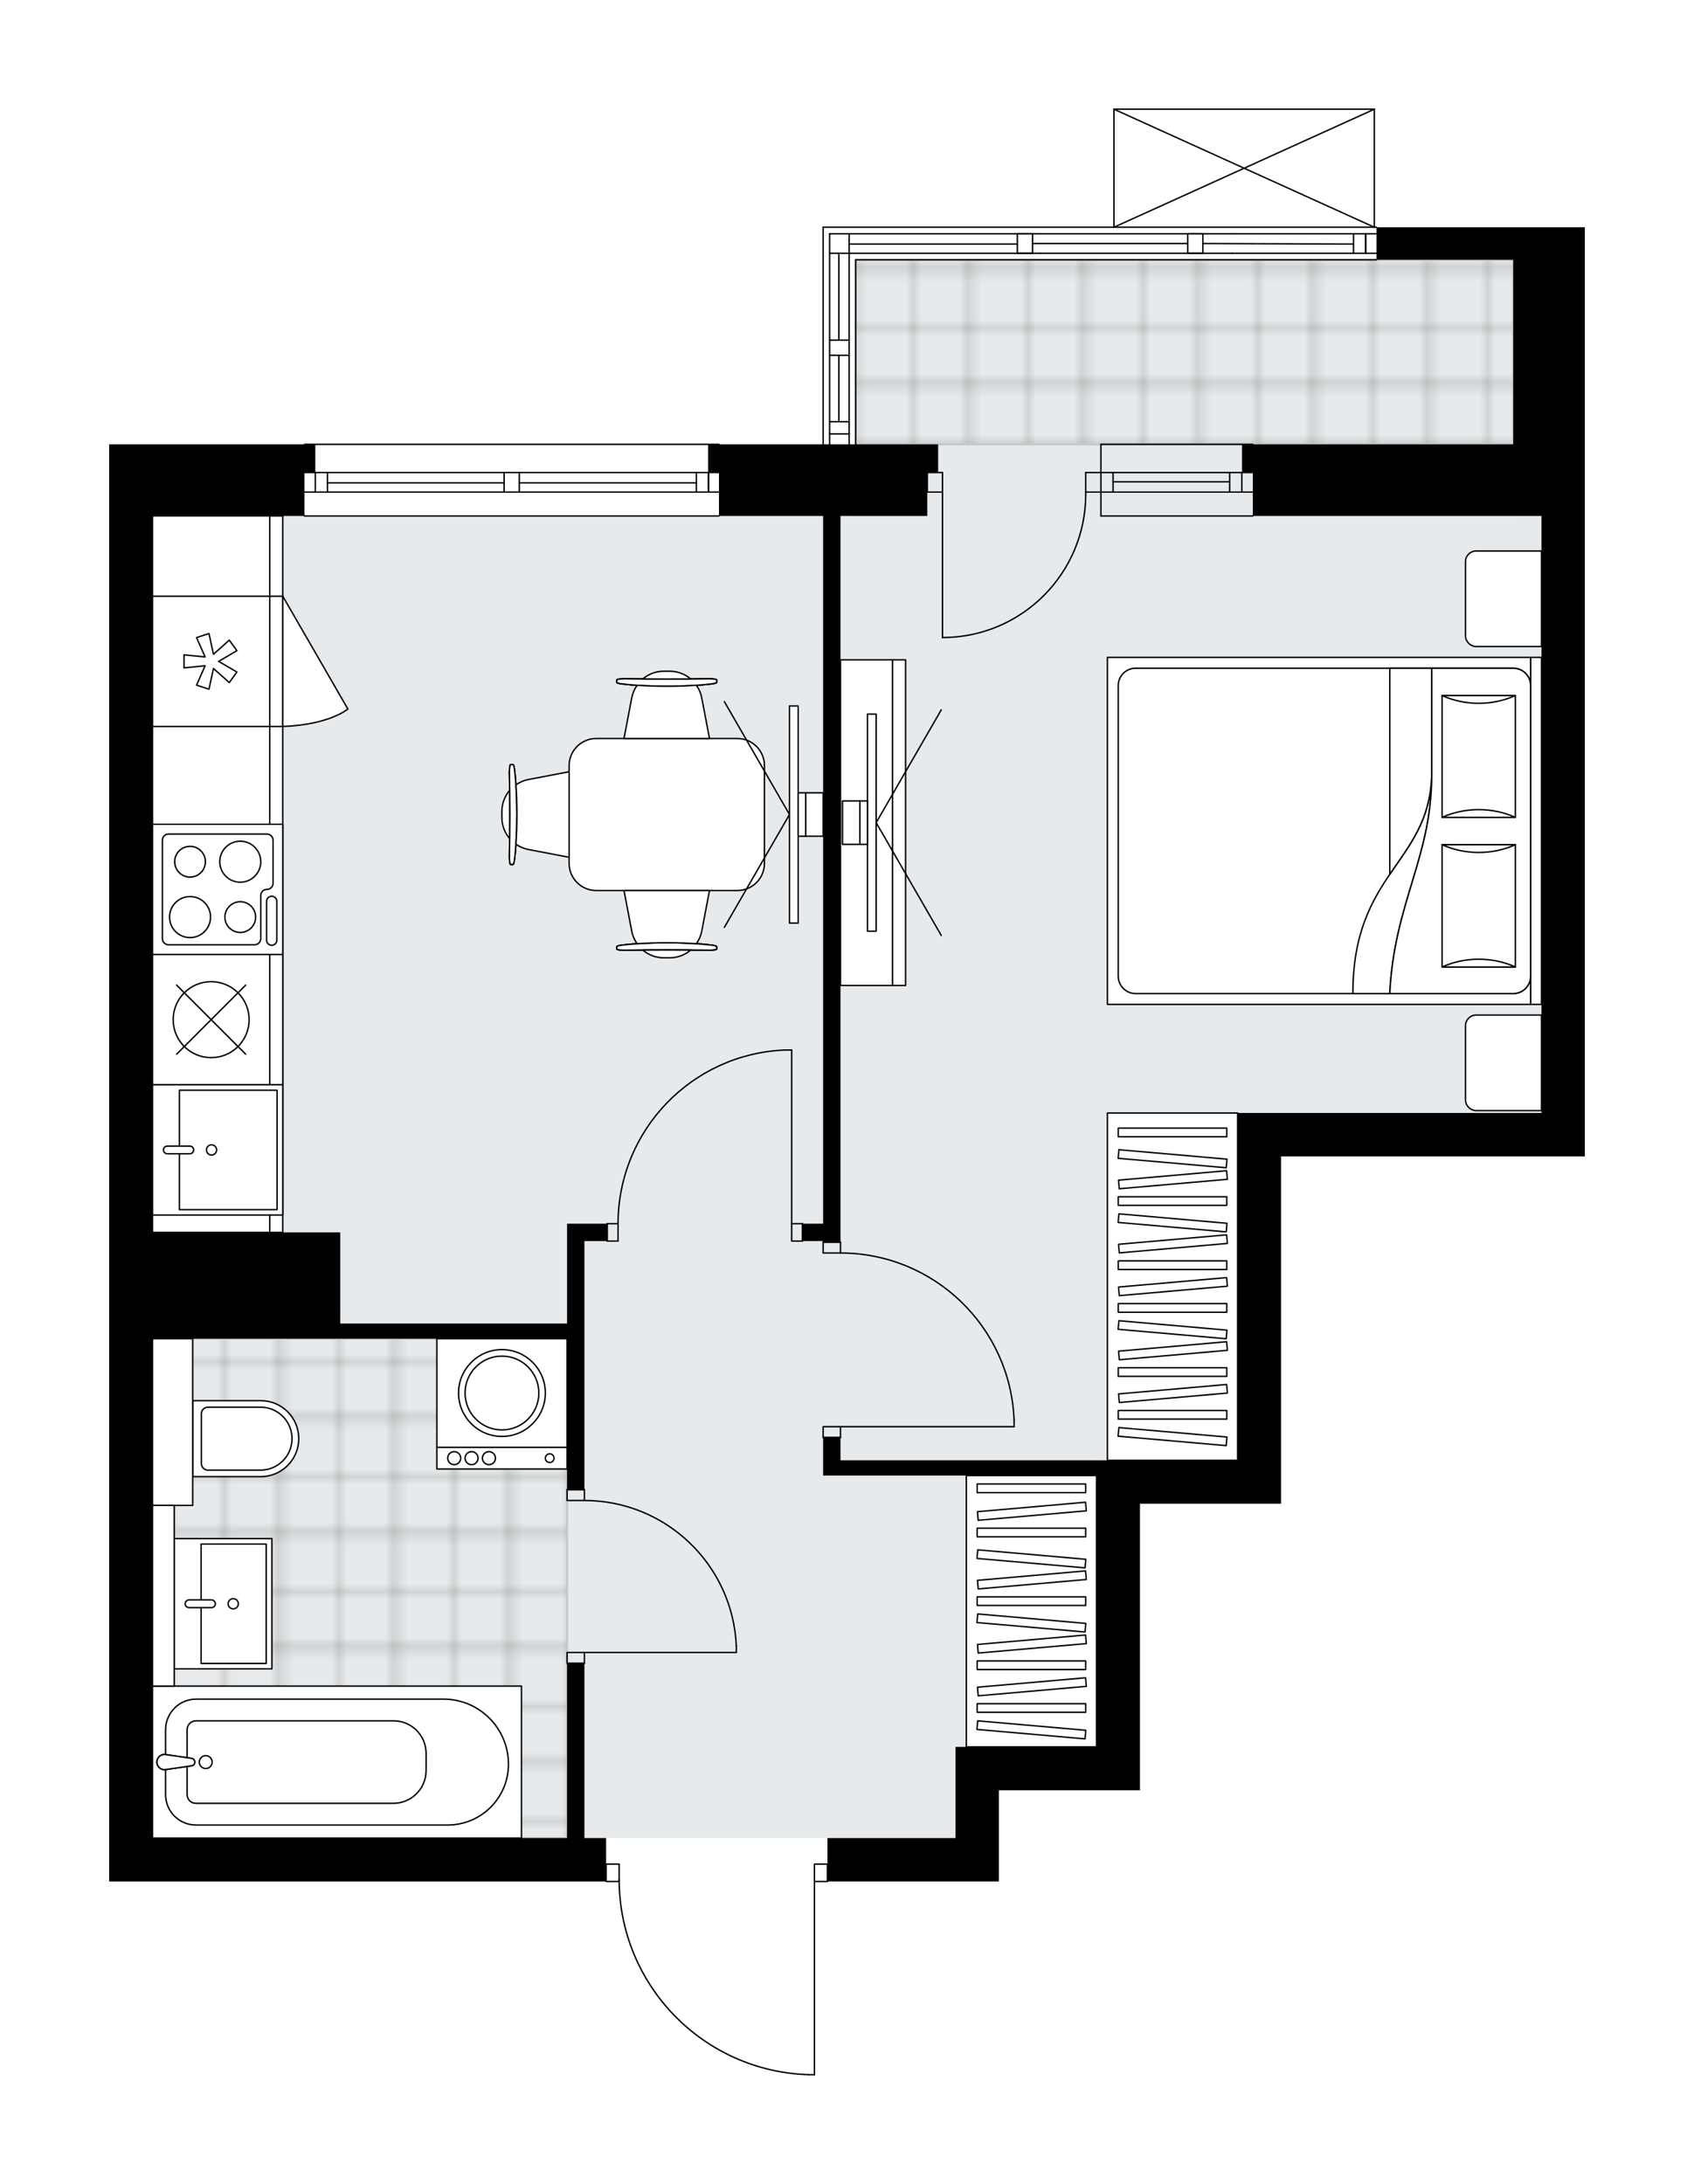 <svg xmlns="http://www.w3.org/2000/svg" xmlns:xlink="http://www.w3.org/1999/xlink" height="2000px" id="Layer_1" style="enable-background:new 0 0 1551.93 2000;" version="1.1" viewBox="0 0 1551.93 2000" width="1551.93px" x="0px" y="0px" xml:space="preserve">
<style type="text/css">
	.st0{fill:none;}
	.st1{opacity:0.25;fill:none;stroke:#13110C;stroke-width:0.4;stroke-miterlimit:10;}
	.st2{fill:#FFFFFF;}
	.st3{fill:#E7EAEC;}
	.st4{fill:url(#SVGID_1_);stroke:#C8C8C8;stroke-width:2;stroke-linecap:round;stroke-linejoin:round;stroke-miterlimit:10;}
	
		.st5{fill:url(#SVGID_00000063628041377922639220000000182095735236688296_);stroke:#C8C8C8;stroke-width:2;stroke-linecap:round;stroke-linejoin:round;stroke-miterlimit:10;}
	.st6{fill:none;stroke:#000000;stroke-width:1.3;stroke-linecap:round;stroke-linejoin:round;stroke-miterlimit:10;}
	.st7{fill:#FFFFFF;stroke:#000000;stroke-width:1.3;stroke-linecap:round;stroke-linejoin:round;stroke-miterlimit:10;}
	.st8{font-family:'Arial-BoldMT';}
	.st9{font-size:104.204px;}
	.st10{font-size:88.172px;}
	.st11{font-family:'ArialMT';}
	.st12{font-size:40px;}
</style>
<pattern height="14.57" id="New_Pattern_Swatch_2" patternUnits="userSpaceOnUse" style="overflow:visible;" viewBox="7.49 -22.06 14.57 14.57" width="14.57" x="-159.36" y="2779.7">
	<g>
		<rect class="st0" height="14.57" width="14.57" x="7.49" y="-22.06" />
		<g>
			<rect class="st1" height="7.29" width="7.29" x="14.77" y="-7.49" />
		</g>
		<g>
			<rect class="st1" height="7.29" width="7.29" x="0.2" y="-7.49" />
		</g>
		<g>
			<rect class="st1" height="7.29" width="7.29" x="22.06" y="-14.77" />
		</g>
		<g>
			<rect class="st1" height="7.29" width="7.29" x="7.49" y="-14.77" />
			<rect class="st1" height="7.29" width="7.29" x="14.77" y="-22.06" />
		</g>
		<g>
			<rect class="st1" height="7.29" width="7.29" x="0.2" y="-22.06" />
		</g>
		<g>
			<rect class="st1" height="7.29" width="7.29" x="22.06" y="-29.35" />
		</g>
		<g>
			<rect class="st1" height="7.29" width="7.29" x="7.49" y="-29.35" />
		</g>
	</g>
</pattern>
<path class="st2" d="M1386.32,208.11h65.61v25.85v39.76v198.81v546.74v39.76h-278.34v318.1h-39.76h-89.47v222.67  v39.76H915.14v43.74v39.76H758.72v0c0,0.36-0.29,0.65-0.65,0.65H746.8V1900c0,0.36-0.29,0.65-0.65,0.65h-5.21c-0.01,0-0.01,0-0.02,0  c-46.97-1.39-90.86-20.72-123.59-54.44c-32.11-33.08-50.06-76.48-50.73-122.49h-11.31c-0.36,0-0.65-0.29-0.65-0.65v0H100v-39.76  V671.35v-65.61V472.54v-39.76v-25.85h178.28l0,0c0-0.36,0.29-0.65,0.65-0.65h379.73c0.36,0,0.65,0.29,0.65,0.65l0,0h94.13l0,0  V208.11c0-0.36,0.29-0.65,0.65-0.65h265.76V100c0,0,0-0.01,0-0.01c0-0.04,0.01-0.07,0.02-0.11c0.01-0.05,0.01-0.1,0.03-0.15  c0,0,0,0,0-0.01c0.01-0.02,0.03-0.04,0.04-0.06c0.03-0.05,0.06-0.1,0.1-0.14c0.03-0.03,0.07-0.05,0.1-0.07  c0.04-0.02,0.07-0.05,0.11-0.07c0.05-0.02,0.1-0.02,0.15-0.03c0.03,0,0.06-0.02,0.09-0.02h238.56c0,0,0,0,0,0h0.02  c0.03,0,0.05,0.01,0.08,0.02c0.05,0.01,0.11,0.01,0.16,0.03c0.04,0.02,0.07,0.04,0.11,0.07c0.03,0.02,0.07,0.04,0.1,0.07  c0.04,0.04,0.07,0.09,0.1,0.14c0.01,0.02,0.03,0.04,0.04,0.06c0,0,0,0,0,0.01c0.02,0.05,0.02,0.1,0.03,0.15  c0.01,0.04,0.02,0.07,0.02,0.11c0,0,0,0.01,0,0.01v107.46h1.34c0.36,0,0.65,0.29,0.65,0.65H1386.32z" id="background" />
<g id="floor">
	<polygon class="st3" points="875.37,1683.31 875.37,1599.81 1004.6,1599.81 1004.6,1337.38 1133.83,1337.38 1133.83,1019.27    1412.17,1019.27 1412.17,472.54 1386.32,472.54 1386.32,237.94 783.92,237.94 783.92,472.54 139.76,472.54 139.76,1683.31  " />
	<pattern id="SVGID_1_" patternTransform="matrix(7.014 0 0 7.014 44511.824 57238.965)" xlink:href="#New_Pattern_Swatch_2">
	</pattern>
	<polygon class="st4" points="783.92,237.94 1386.32,237.94 1386.32,406.93 783.92,406.93  " />
	
		<pattern id="SVGID_00000000200812137393188450000011650461107177962127_" patternTransform="matrix(7.014 0 0 7.014 44511.824 57238.965)" xlink:href="#New_Pattern_Swatch_2">
	</pattern>
	
		<polygon points="   139.76,1683.31 176.54,1683.31 229.23,1683.31 519.5,1683.31 519.5,1270.73 519.5,1239.96 519.5,1226.04 206.37,1226.04    206.37,1226.04 139.76,1226.04 139.76,1378.63 159.64,1378.63 159.64,1544.14 139.76,1544.14  " style="fill:url(#SVGID_00000000200812137393188450000011650461107177962127_);stroke:#C8C8C8;stroke-width:2;stroke-linecap:round;stroke-linejoin:round;stroke-miterlimit:10;" />
	<g id="LINE_00000169521319866865004110000008162958418112523398_">
		<line class="st6" x1="658.67" x2="278.93" y1="472.54" y2="472.54" />
	</g>
	<g id="LINE_00000143598887250154786040000015575475220560257459_">
		<line class="st6" x1="278.93" x2="461.84" y1="432.77" y2="432.77" />
	</g>
	<g id="LINE_00000112625772564213839320000002473634267617897601_">
		<line class="st6" x1="475.76" x2="658.67" y1="432.77" y2="432.77" />
	</g>
	<g id="LINE_00000181772904958863450120000016137371813721583547_">
		<line class="st6" x1="649.08" x2="649.08" y1="450.67" y2="432.77" />
	</g>
	<g id="LINE_00000183947242449626884760000011865926464207469993_">
		<line class="st6" x1="288.87" x2="288.87" y1="450.67" y2="432.77" />
	</g>
	<g id="LINE_00000129190791316755792070000010589808528927769984_">
		<line class="st6" x1="278.93" x2="461.84" y1="450.67" y2="450.67" />
	</g>
	<g id="LINE_00000142895544576711990630000001195720806399446952_">
		<line class="st6" x1="475.76" x2="658.67" y1="450.67" y2="450.67" />
	</g>
	<g id="LINE_00000176036634047857447370000011878822921987534235_">
		<line class="st6" x1="475.76" x2="637.95" y1="442.22" y2="442.22" />
	</g>
	<g id="LINE_00000023275545528007921710000002909070163880019087_">
		<line class="st6" x1="300.01" x2="461.84" y1="442.22" y2="442.22" />
	</g>
	<g id="LINE_00000016062545214416132850000014630197508274665879_">
		<line class="st6" x1="300.01" x2="300.01" y1="432.77" y2="450.67" />
	</g>
	<g id="LINE_00000013158495354490284250000005260102366632398777_">
		<line class="st6" x1="649.08" x2="649.08" y1="450.67" y2="432.77" />
	</g>
	<g id="LINE_00000062152961220616459740000014144182602892788398_">
		<line class="st6" x1="637.95" x2="637.95" y1="432.77" y2="450.67" />
	</g>
	<g id="LINE_00000153686960626056024600000015888235528995064483_">
		<line class="st6" x1="461.84" x2="461.84" y1="450.67" y2="432.77" />
	</g>
	<g id="LINE_00000075160684182606832550000011450625226304487821_">
		<line class="st6" x1="461.84" x2="475.76" y1="432.77" y2="432.77" />
	</g>
	<g id="LINE_00000018198076303757515520000011553159654044272048_">
		<line class="st6" x1="475.76" x2="475.76" y1="432.77" y2="450.67" />
	</g>
	<g id="LINE_00000029032527862373831690000016823516383736668834_">
		<line class="st6" x1="475.76" x2="461.84" y1="450.67" y2="450.67" />
	</g>
	<g id="LINE_00000155862530517863197180000015723905637892054189_">
		<line class="st6" x1="278.93" x2="658.67" y1="406.93" y2="406.93" />
	</g>
	<g id="LWPOLYLINE_00000064336747097775706670000004364495224243084474_">
		<line class="st6" x1="952.91" x2="760.06" y1="231.97" y2="231.97" />
	</g>
	<g id="LWPOLYLINE_00000005244465681688566030000012108489677548352189_">
		<line class="st6" x1="952.91" x2="1128.86" y1="231.97" y2="231.97" />
	</g>
	<g id="LWPOLYLINE_00000092417713469697290010000002162011632136734859_">
		<line class="st6" x1="1128.86" x2="1261.07" y1="231.97" y2="231.97" />
	</g>
	<g id="LWPOLYLINE_00000022545717437972947370000017000478540533304450_">
		<line class="st6" x1="952.91" x2="760.06" y1="214.08" y2="214.08" />
	</g>
	<g id="LWPOLYLINE_00000051376159448882764740000000950693469927937965_">
		<line class="st6" x1="952.91" x2="1128.86" y1="214.08" y2="214.08" />
	</g>
	<g id="LWPOLYLINE_00000018204112895097820740000016212200517451381655_">
		<line class="st6" x1="1128.86" x2="1261.07" y1="214.08" y2="214.08" />
	</g>
	<g id="LINE_00000088109009338174223640000010028912984020414879_">
		<line class="st6" x1="1008.58" x2="1147.75" y1="450.67" y2="450.67" />
	</g>
	<g id="LINE_00000049214565824332520660000006602812940245464464_">
		<line class="st6" x1="1008.58" x2="1147.75" y1="432.77" y2="432.77" />
	</g>
	<g id="LINE_00000048478731510322433480000009966836731801863088_">
		<line class="st6" x1="1019.71" x2="1126.53" y1="441.23" y2="441.23" />
	</g>
	<g id="LINE_00000139997841344631901270000003067234455113695148_">
		<line class="st6" x1="1137.67" x2="1137.67" y1="450.67" y2="432.77" />
	</g>
	<g id="LINE_00000116924551942183421100000012139679438486327430_">
		<line class="st6" x1="1019.71" x2="1019.71" y1="450.67" y2="432.77" />
	</g>
	<g id="LINE_00000048493755181928292540000004783762572529172638_">
		<line class="st6" x1="1008.58" x2="1147.75" y1="472.54" y2="472.54" />
	</g>
	<g id="LINE_00000119800926446436266450000003549150652189166233_">
		<line class="st6" x1="1147.75" x2="1008.58" y1="406.93" y2="406.93" />
	</g>
	<g id="LINE_00000065773532885801539600000001469118818635959230_">
		<line class="st6" x1="1126.53" x2="1126.53" y1="450.68" y2="432.79" />
	</g>
	<g id="LINE_00000174598525496595933160000010386251264676772013_">
		<line class="st6" x1="1008.58" x2="1008.58" y1="472.54" y2="406.93" />
	</g>
	<g id="LINE_00000001662369213742065280000007967841535722407067_">
		<line class="st6" x1="1261.07" x2="783.92" y1="237.94" y2="237.94" />
	</g>
	<g id="LINE_00000133525429098065107820000003730875700300672402_">
		<line class="st6" x1="1251.13" x2="1251.13" y1="231.97" y2="214.08" />
	</g>
	<g id="LINE_00000039105577113164211160000018257905749488297398_">
		<line class="st6" x1="1102.02" x2="1240" y1="223.03" y2="223.52" />
	</g>
	<g id="LINE_00000091728834398009342850000017053451149865871795_">
		<line class="st6" x1="777.95" x2="932.04" y1="223.52" y2="223.52" />
	</g>
	<g id="LINE_00000034075719598708174260000008754622255120734617_">
		<line class="st6" x1="1251.13" x2="1251.13" y1="231.97" y2="214.08" />
	</g>
	<g id="LINE_00000119087012530089715220000012867852422823884931_">
		<line class="st6" x1="1240" x2="1240" y1="214.08" y2="231.97" />
	</g>
	<g id="LINE_00000125591188783571882710000012752558970241753999_">
		<line class="st6" x1="1088.1" x2="1088.1" y1="231.97" y2="214.08" />
	</g>
	<g id="LINE_00000033328366569288815140000001935887470089701555_">
		<line class="st6" x1="1088.1" x2="1102.02" y1="214.08" y2="214.08" />
	</g>
	<g id="LINE_00000085938618787881425380000000648577886885420189_">
		<line class="st6" x1="1102.02" x2="1102.02" y1="214.08" y2="231.97" />
	</g>
	<g id="LINE_00000101093086936066234080000000900127042070743185_">
		<line class="st6" x1="1102.02" x2="1088.1" y1="231.97" y2="231.97" />
	</g>
	<g id="LINE_00000140002142462668192960000002724311028619797127_">
		<line class="st6" x1="754.1" x2="1261.07" y1="208.11" y2="208.11" />
	</g>
	<g id="LINE_00000168799025828398865710000001228234452110328707_">
		<line class="st6" x1="932.04" x2="932.04" y1="231.97" y2="214.08" />
	</g>
	<g id="LINE_00000132787012082164806230000003376557285074459016_">
		<line class="st6" x1="932.04" x2="945.95" y1="214.08" y2="214.08" />
	</g>
	<g id="LINE_00000165226762136594447400000001544134709211740806_">
		<line class="st6" x1="945.95" x2="945.95" y1="214.08" y2="231.97" />
	</g>
	<g id="LINE_00000047760667804177359150000013525924350193869496_">
		<line class="st6" x1="945.95" x2="932.04" y1="231.97" y2="231.97" />
	</g>
	<g id="LINE_00000060750035220998655980000009114107507393681291_">
		<line class="st6" x1="945.95" x2="1088.1" y1="223.03" y2="223.03" />
	</g>
	<g id="LINE_00000057140447406791044960000000003478674110092183_">
		<line class="st6" x1="754.1" x2="754.1" y1="406.93" y2="208.11" />
	</g>
	<g id="LINE_00000178916347328150905590000002881330173777880966_">
		<line class="st6" x1="777.95" x2="777.95" y1="214.08" y2="311.5" />
	</g>
	<g id="LINE_00000075160372335552836500000005514680299514924949_">
		<line class="st6" x1="777.95" x2="777.95" y1="325.41" y2="406.93" />
	</g>
	<g id="LINE_00000003812235677568544970000003772190343486919819_">
		<line class="st6" x1="760.06" x2="777.95" y1="397.34" y2="397.34" />
	</g>
	<g id="LINE_00000119095048372328699120000008711243534633430946_">
		<line class="st6" x1="760.06" x2="760.06" y1="214.08" y2="311.5" />
	</g>
	<g id="LINE_00000097482909655802656420000002322352551642407354_">
		<line class="st6" x1="760.06" x2="760.06" y1="325.41" y2="406.93" />
	</g>
	<g id="LINE_00000079451176631072650960000015509653185013367709_">
		<line class="st6" x1="768.51" x2="768.51" y1="325.41" y2="386.21" />
	</g>
	<g id="LINE_00000043423411889482351740000017435027219089238179_">
		<line class="st6" x1="768.51" x2="768.51" y1="231.97" y2="311.5" />
	</g>
	<g id="LINE_00000068652601468303245250000015687554345182461828_">
		<line class="st6" x1="760.06" x2="777.95" y1="397.34" y2="397.34" />
	</g>
	<g id="LINE_00000158712007701021600070000000623955211443885965_">
		<line class="st6" x1="777.95" x2="760.06" y1="386.21" y2="386.21" />
	</g>
	<g id="LINE_00000057844112936178770760000000574171201514830762_">
		<line class="st6" x1="760.06" x2="777.95" y1="311.5" y2="311.5" />
	</g>
	<g id="LINE_00000041287010236246146280000000640872219395071147_">
		<line class="st6" x1="777.95" x2="777.95" y1="311.5" y2="325.41" />
	</g>
	<g id="LINE_00000013900011876824006950000009200416646061251975_">
		<line class="st6" x1="777.95" x2="760.06" y1="325.41" y2="325.41" />
	</g>
	<g id="LINE_00000085947827990044278150000015655920271573094789_">
		<line class="st6" x1="760.06" x2="760.06" y1="325.41" y2="311.5" />
	</g>
	<g id="LINE_00000130633314610409459890000016186118495329227961_">
		<line class="st6" x1="783.92" x2="783.92" y1="237.94" y2="406.93" />
	</g>
	<g id="LWPOLYLINE_00000179640985597036479830000000108461601070176694_">
		<rect class="st6" height="9.94" width="15.91" x="519.5" y="1513.33" />
	</g>
	<g id="LWPOLYLINE_00000105421499426082112300000013150230192437097643_">
		<rect class="st6" height="9.94" width="15.91" x="519.5" y="1364.22" />
	</g>
	<g id="LINE_00000036940188810095351190000016173445954255525263_">
		<line class="st6" x1="535.4" x2="519.5" y1="1523.27" y2="1523.27" />
	</g>
	<g id="LINE_00000099656146510623994380000007850661068288617361_">
		<line class="st6" x1="535.4" x2="519.5" y1="1364.22" y2="1364.22" />
	</g>
	<g id="LINE_00000135685645161110137900000003680204905641684877_">
		<line class="st6" x1="535.4" x2="674.57" y1="1513.33" y2="1513.33" />
	</g>
	<g id="ARC_00000177482820016959256580000014104648308596407963_">
		<path class="st6" d="M535.4,1374.16c74.54,0.05,135.86,58.74,139.17,133.21" />
	</g>
	<g id="LINE_00000005960096569305850290000011393640670512824966_">
		<line class="st6" x1="674.57" x2="674.57" y1="1513.33" y2="1507.36" />
	</g>
	<g id="LWPOLYLINE_00000052063459706080809830000009679299004420884144_">
		<rect class="st6" height="9.94" width="15.91" x="754.1" y="1306.56" />
	</g>
	<g id="LWPOLYLINE_00000113343251829641854750000003332173491436273561_">
		<rect class="st6" height="9.94" width="15.91" x="754.1" y="1137.57" />
	</g>
	<g id="LINE_00000074436986428415488180000009448762679454983302_">
		<line class="st6" x1="770" x2="754.1" y1="1316.5" y2="1316.5" />
	</g>
	<g id="LINE_00000008837513352709936550000005994760258211188387_">
		<line class="st6" x1="770" x2="754.1" y1="1137.57" y2="1137.57" />
	</g>
	<g id="LINE_00000176757272244270157430000005465779334498452382_">
		<line class="st6" x1="770" x2="929.05" y1="1306.56" y2="1306.56" />
	</g>
	<g id="LINE_00000016037849500452033560000010086838273749433772_">
		<line class="st6" x1="929.05" x2="929.05" y1="1300.6" y2="1306.56" />
	</g>
	<g id="ARC_00000141444879115354965790000004006516622918801832_">
		<path class="st6" d="M770,1147.51c85.52,0.04,155.74,67.63,159.05,153.09" />
	</g>
	<g id="LWPOLYLINE_00000032609804588866202960000009977652390849947570_">
		<rect class="st6" height="15.91" width="9.94" x="725.27" y="1120.67" />
	</g>
	<g id="LWPOLYLINE_00000093899771251041181530000000014270213022192295_">
		<rect class="st6" height="15.91" width="9.94" x="556.28" y="1120.67" />
	</g>
	<g id="LINE_00000026855433408393570980000014556451194261707142_">
		<line class="st6" x1="735.21" x2="735.21" y1="1120.67" y2="1136.57" />
	</g>
	<g id="LINE_00000003075773675045447990000008177186692155040391_">
		<line class="st6" x1="556.28" x2="556.28" y1="1120.67" y2="1136.57" />
	</g>
	<g id="LINE_00000020399197435544098590000007574053824009022383_">
		<line class="st6" x1="725.27" x2="725.27" y1="1120.67" y2="961.62" />
	</g>
	<g id="LINE_00000024713185639450163060000002099631802028030855_">
		<line class="st6" x1="719.3" x2="725.27" y1="961.62" y2="961.62" />
	</g>
	<g id="ARC_00000092415942158607765290000016626452221408654522_">
		<path class="st6" d="M566.22,1120.67c0.04-85.52,67.63-155.74,153.09-159.05" />
	</g>
	<g id="LWPOLYLINE_00000084503934021909842340000011736898104897130667_">
		<rect class="st6" height="15.91" width="11.93" x="555.28" y="1707.17" />
	</g>
	<g id="LWPOLYLINE_00000062890923715351145940000016292705612209350023_">
		<rect class="st6" height="15.91" width="11.93" x="746.14" y="1707.17" />
	</g>
	<g id="LWPOLYLINE_00000146457062731207079440000014315647818073965444_">
		<path class="st6" d="M740.93,1900c-96.76-2.86-173.72-82.13-173.72-178.93" />
	</g>
	<g id="LINE_00000127025632994190237380000012385386029665481384_">
		<line class="st6" x1="746.14" x2="746.14" y1="1721.07" y2="1900" />
	</g>
	<g id="LINE_00000176034964338885568090000001906406023379077006_">
		<line class="st6" x1="746.14" x2="740.93" y1="1900" y2="1900" />
	</g>
	<g id="ARC_00000031189158011010665520000013695394542238491813_">
		<path class="st6" d="M994.66,450.67c0.01,0.65,0.01,1.3,0.01,1.95c0.01,72.48-58.75,131.25-131.23,131.25" />
	</g>
	<g id="LINE_00000032647284763206253210000017413217581470790328_">
		<line class="st6" x1="863.44" x2="863.44" y1="450.67" y2="583.87" />
	</g>
	<g id="LINE_00000090974014769229332240000009323244742446323082_">
		<line class="st6" x1="1008.58" x2="994.66" y1="450.67" y2="450.67" />
	</g>
	<g id="LINE_00000100381431349179766590000000956062821904579968_">
		<line class="st6" x1="994.66" x2="994.66" y1="450.67" y2="432.77" />
	</g>
	<g id="LINE_00000032642354312506295450000006451448582522217617_">
		<line class="st6" x1="994.66" x2="1008.58" y1="432.77" y2="432.77" />
	</g>
	<g id="LINE_00000158016855625521295090000000518586422030997948_">
		<line class="st6" x1="849.53" x2="863.44" y1="432.77" y2="432.77" />
	</g>
	<g id="LINE_00000163065772680433675230000006380527786013333935_">
		<line class="st6" x1="863.44" x2="863.44" y1="432.77" y2="450.67" />
	</g>
	<g id="LINE_00000124119578490177533790000017913196359440073661_">
		<line class="st6" x1="863.44" x2="849.53" y1="450.67" y2="450.67" />
	</g>
	<g id="LINE_00000176723131997076611310000014457409279006925750_">
		<line class="st6" x1="849.53" x2="849.53" y1="432.77" y2="450.67" />
	</g>
	<g id="LINE_00000019670967031102180020000012310264880585190799_">
		<line class="st6" x1="1020.51" x2="1259.08" y1="100" y2="100" />
	</g>
	<g id="LINE_00000085946410911421788460000007278517752215479430_">
		<line class="st6" x1="1259.08" x2="1259.08" y1="100" y2="208.11" />
	</g>
	<g id="LINE_00000109018215146396835500000011491274021946292902_">
		<line class="st6" x1="1020.51" x2="1020.51" y1="208.11" y2="100" />
	</g>
	<g id="LWPOLYLINE_00000152956102980639083060000010508894285994335907_">
		<line class="st6" x1="1259.08" x2="1020.51" y1="208.11" y2="100" />
	</g>
	<g id="LWPOLYLINE_00000085234069632107964420000002876708525157227938_">
		<line class="st6" x1="1020.51" x2="1259.08" y1="208.11" y2="100" />
	</g>
	<polygon points="735.21,1120.67 735.21,1136.57 754.1,1136.57 754.1,1137.57 770,1137.57 770,472.54 849.53,472.54 849.53,432.77    859.47,432.77 859.47,406.93 648.73,406.93 648.73,432.77 658.67,432.77 658.67,472.54 754.1,472.54 754.1,1120.67  " />
	<polygon points="519.5,1120.67 519.5,1212.12 311.74,1212.12 311.74,1128.62 139.76,1128.62 139.76,671.35 139.76,605.74    139.76,472.54 278.93,472.54 278.93,432.77 288.87,432.77 288.87,406.93 100,406.93 100,432.77 100,472.54 100,605.74 100,671.35    100,1683.31 100,1723.07 555.28,1723.07 555.28,1683.31 535.4,1683.31 535.4,1523.27 519.5,1523.27 519.5,1683.31 139.76,1683.31    139.76,1226.04 311.74,1226.04 519.5,1226.04 519.5,1364.22 535.4,1364.22 535.4,1136.57 556.28,1136.57 556.28,1120.67    535.4,1120.67  " />
	<polygon points="1386.32,208.11 1261.07,208.11 1261.07,237.94 1386.32,237.94 1386.32,273.72 1386.32,406.93 1147.75,406.93    1137.81,406.93 1137.81,432.77 1147.75,432.77 1147.75,472.54 1386.32,472.54 1412.17,472.54 1412.17,1019.27 1173.59,1019.27    1133.83,1019.27 1133.83,1337.38 1044.36,1337.38 1010,1337.38 1004.6,1337.38 770,1337.38 770,1316.5 754.1,1316.5 754.1,1337.38    754.1,1351.29 1004.59,1351.29 1004.6,1351.25 1004.6,1599.81 915.14,1599.81 875.37,1599.81 875.37,1683.31 758.07,1683.31    758.07,1723.07 915.14,1723.07 915.14,1683.31 915.14,1639.57 1044.36,1639.57 1044.36,1599.81 1044.36,1377.14 1133.83,1377.14    1173.59,1377.14 1173.59,1059.04 1451.93,1059.04 1451.93,1019.27 1451.93,472.54 1451.93,273.72 1451.93,233.96 1451.93,208.11     " />
</g>
<g id="mebel">
	<g>
		<path class="st7" d="M1342.59,514.36v67.78c0,5.49,4.45,9.94,9.94,9.94h59.64V504.6h-59.83    C1346.95,504.6,1342.59,508.97,1342.59,514.36z" />
		<path class="st7" d="M1342.59,939.37v67.78c0,5.49,4.45,9.94,9.94,9.94h59.64v-87.48h-59.83    C1346.95,929.61,1342.59,933.98,1342.59,939.37z" />
		<g>
			
				<rect class="st7" height="9.94" transform="matrix(-1.836970e-16 1 -1 -1.836970e-16 2168.137 -646.263)" width="317.83" x="1248.28" y="755.97" />
			
				<rect class="st7" height="387.69" transform="matrix(-1.836970e-16 1 -1 -1.836970e-16 1969.323 -447.45)" width="317.83" x="1049.47" y="567.09" />
			<path class="st7" d="M1402.23,627.87v266.14c0,8.78-7.12,15.91-15.91,15.91h-345.94c-8.78,0-15.91-7.12-15.91-15.91V627.87     c0-8.78,7.12-15.91,15.91-15.91h345.94C1395.11,611.96,1402.23,619.08,1402.23,627.87z" />
			<path class="st7" d="M1273.24,909.91c4.07-83.13,38.33-124.33,38.35-199.18c-2.71,80.09-72.3,88.64-72.16,199.18L1273.24,909.91z     " />
			<g>
				<path class="st7" d="M1273.24,909.91c4.07-83.13,38.33-124.33,38.35-199.18l0-98.77h74.73c8.78,0,15.91,7.12,15.91,15.91v266.14      c0,8.78-7.12,15.91-15.91,15.91L1273.24,909.91L1273.24,909.91z" />
			</g>
			
				<rect class="st7" height="67.13" transform="matrix(-1.836970e-16 1 -1 -1.836970e-16 2047.494 -661.934)" width="111.53" x="1298.95" y="659.21" />
			<path class="st7" d="M1321.15,748.55c21.09-9.45,46.05-9.45,67.13,0H1321.15z" />
			<path class="st7" d="M1388.28,637.01c-21.09,9.45-46.05,9.45-67.13,0L1388.28,637.01z" />
			
				<rect class="st7" height="67.13" transform="matrix(-1.836970e-16 1 -1 -1.836970e-16 2184.294 -525.135)" width="111.96" x="1298.73" y="796.01" />
			<path class="st7" d="M1321.15,885.56c21.09-9.48,46.05-9.48,67.13,0H1321.15z" />
			<path class="st7" d="M1388.28,773.6c-21.09,9.48-46.05,9.48-67.13,0H1388.28z" />
			<g>
				<path class="st7" d="M1311.59,710.73v-98.77h-38.35v188.73C1291.34,773.95,1310.21,751.69,1311.59,710.73z" />
			</g>
		</g>
	</g>
	<g>
		
			<rect class="st7" height="248.52" transform="matrix(-1 -1.436883e-10 1.436883e-10 -1 1889.883 2951.1)" width="119.29" x="885.3" y="1351.29" />
		<g>
			
				<rect class="st7" height="7.9" transform="matrix(-1 -1.353994e-10 1.353994e-10 -1 1889.883 3128.388)" width="99.41" x="895.24" y="1560.24" />
			
				<rect class="st7" height="7.9" transform="matrix(-1 -1.341004e-10 1.341004e-10 -1 1889.883 3050.1)" width="99.41" x="895.24" y="1521.1" />
			
				<rect class="st7" height="7.9" transform="matrix(-1 -1.345942e-10 1.345942e-10 -1 1889.883 2932.669)" width="99.41" x="895.24" y="1462.38" />
			
				<rect class="st7" height="7.9" transform="matrix(-0.996 -0.087 0.087 -0.996 1748.253 3243.862)" width="99.41" x="895.24" y="1579.82" />
			
				<rect class="st7" height="7.9" transform="matrix(-0.996 -0.087 0.087 -0.996 1756.783 3048.515)" width="99.41" x="895.24" y="1481.96" />
			
				<rect class="st7" height="7.9" transform="matrix(-0.996 0.087 -0.087 -0.996 2020.91 3001.009)" width="99.41" x="895.24" y="1540.67" />
			
				<rect class="st7" height="7.9" transform="matrix(-0.996 0.087 -0.087 -0.996 2017.499 2922.871)" width="99.41" x="895.24" y="1501.53" />
			
				<rect class="st7" height="7.9" transform="matrix(-0.996 -0.087 0.087 -0.996 1761.9 2931.308)" width="99.41" x="895.24" y="1423.24" />
			
				<rect class="st7" height="7.9" transform="matrix(-0.996 0.087 -0.087 -0.996 2012.381 2805.663)" width="99.41" x="895.24" y="1442.81" />
			
				<rect class="st7" height="7.9" transform="matrix(-1 -1.345942e-10 1.345942e-10 -1 1889.883 2806.958)" width="99.41" x="895.24" y="1399.53" />
			
				<rect class="st7" height="7.9" transform="matrix(-1 -1.345942e-10 1.345942e-10 -1 1889.883 2726.034)" width="99.41" x="895.24" y="1359.07" />
			
				<rect class="st7" height="7.9" transform="matrix(-0.996 0.087 -0.087 -0.996 2006.903 2680.191)" width="99.41" x="895.24" y="1379.96" />
		</g>
	</g>
	<g>
		
			<rect class="st7" height="318.1" transform="matrix(-1 -1.440240e-10 1.440240e-10 -1 2148.374 2356.647)" width="119.29" x="1014.54" y="1019.27" />
		<g>
			
				<rect class="st7" height="7.9" transform="matrix(-1 -1.345942e-10 1.345942e-10 -1 2148.374 2591.332)" width="99.41" x="1024.48" y="1291.72" />
			
				<rect class="st7" height="7.9" transform="matrix(-1 -1.349055e-10 1.349055e-10 -1 2148.374 2513.045)" width="99.41" x="1024.48" y="1252.57" />
			
				<rect class="st7" height="7.9" transform="matrix(-1 -1.355091e-10 1.355091e-10 -1 2148.374 2395.613)" width="99.41" x="1024.48" y="1193.86" />
			
				<rect class="st7" height="7.9" transform="matrix(-1 -1.342923e-10 1.342923e-10 -1 2148.374 2317.326)" width="99.41" x="1024.48" y="1154.71" />
			
				<rect class="st7" height="7.9" transform="matrix(-1 -1.345942e-10 1.345942e-10 -1 2148.374 2199.894)" width="99.41" x="1024.48" y="1096" />
			
				<rect class="st7" height="7.9" transform="matrix(-0.996 -0.087 0.087 -0.996 2029.656 2719.093)" width="99.41" x="1024.48" y="1311.29" />
			
				<rect class="st7" height="7.9" transform="matrix(-0.996 -0.087 0.087 -0.996 2038.185 2523.746)" width="99.41" x="1024.48" y="1213.43" />
			
				<rect class="st7" height="7.9" transform="matrix(-0.996 -0.087 0.087 -0.996 2046.714 2328.4)" width="99.41" x="1024.48" y="1115.57" />
			
				<rect class="st7" height="7.9" transform="matrix(-0.996 0.087 -0.087 -0.996 2255.505 2453.711)" width="99.41" x="1024.48" y="1272.14" />
			
				<rect class="st7" height="7.9" transform="matrix(-0.996 0.087 -0.087 -0.996 2252.094 2375.572)" width="99.41" x="1024.48" y="1233" />
			
				<rect class="st7" height="7.9" transform="matrix(-0.996 0.087 -0.087 -0.996 2246.977 2258.365)" width="99.41" x="1024.48" y="1174.28" />
			
				<rect class="st7" height="7.9" transform="matrix(-0.996 0.087 -0.087 -0.996 2243.565 2180.226)" width="99.41" x="1024.48" y="1135.14" />
			
				<rect class="st7" height="7.9" transform="matrix(-0.996 -0.087 0.087 -0.996 2051.831 2211.192)" width="99.41" x="1024.48" y="1056.85" />
			
				<rect class="st7" height="7.9" transform="matrix(-0.996 0.087 -0.087 -0.996 2238.448 2063.018)" width="99.41" x="1024.48" y="1076.43" />
			
				<rect class="st7" height="7.9" transform="matrix(-1 -1.350059e-10 1.350059e-10 -1 2148.374 2074.184)" width="99.41" x="1024.48" y="1033.14" />
		</g>
	</g>
	<g>
		
			<rect class="st7" height="107.36" transform="matrix(8.143992e-12 -1 1 8.143992e-12 -607.136 994.012)" width="656.1" x="-134.61" y="746.89" />
		
			<rect class="st7" height="11.93" transform="matrix(8.143992e-12 -1 1 8.143992e-12 -547.492 1053.656)" width="656.1" x="-74.97" y="794.61" />
	</g>
	<g>
		<path class="st7" d="M675.47,815.55H546.24c-13.73,0-24.85-11.13-24.85-24.85v-89.52c0-13.73,11.13-24.85,24.85-24.85h129.23    c13.73,0,24.85,11.13,24.85,24.85v89.52C700.32,804.42,689.19,815.55,675.47,815.55z" />
		<g>
			<g id="LINE_00000173153072313085945310000016880782365157767305_">
				<path class="st7" d="M652.16,626.25c-24.06,3.02-58.61,3.02-82.67,0c-2.78-0.35-4.39-0.87-4.39-1.42v-0.14v-1.96      c0-0.59,3.12-1.07,6.96-1.07c25.78,0.41,51.76,0.41,77.54,0c3.84,0,6.96,0.48,6.96,1.07v1.96v0.14      C656.55,625.38,654.94,625.9,652.16,626.25z" />
			</g>
			<g id="LINE_00000005981219934229217390000014884418293496998547_">
				<path class="st7" d="M652.16,626.25c-24.06,3.02-58.61,3.02-82.67,0c-2.78-0.35-4.39-0.87-4.39-1.42v-0.14v-1.96      c0-0.59,3.12-1.07,6.96-1.07c25.78,0.41,51.76,0.41,77.54,0c3.84,0,6.96,0.48,6.96,1.07v1.96v0.14      C656.55,625.38,654.94,625.9,652.16,626.25z" />
			</g>
			<g id="LINE_00000037670443592276925280000002456645726710919061_">
				<path class="st7" d="M652.16,626.25c-24.06,3.02-58.61,3.02-82.67,0c-2.78-0.35-4.39-0.87-4.39-1.42v-0.14v-1.96      c0-0.59,3.12-1.07,6.96-1.07c25.78,0.41,51.76,0.41,77.54,0c3.84,0,6.96,0.48,6.96,1.07v1.96v0.14      C656.55,625.38,654.94,625.9,652.16,626.25z" />
			</g>
			<path class="st7" d="M632.8,621.78c-5.23-4.42-11.96-7.06-19.23-7.06h-5.48c-7.27,0-14,2.64-19.23,7.06     C603.5,621.91,618.15,621.91,632.8,621.78z" />
			<path class="st7" d="M649.99,676.32l-7.13-37.37c-0.81-4.22-2.56-8.03-4.9-11.38c-17.25,1.22-37.02,1.22-54.27,0     c-2.34,3.35-4.09,7.16-4.9,11.38l-7.13,37.37H649.99z" />
		</g>
		<g>
			<g id="LINE_00000173135467324419653910000018317043907766219145_">
				<path class="st7" d="M471.31,704.6c3.02,24.06,3.02,58.61,0,82.67c-0.35,2.78-0.87,4.39-1.42,4.39h-0.14h-1.96      c-0.59,0-1.07-3.12-1.07-6.96c0.41-25.78,0.41-51.76,0-77.54c0-3.84,0.48-6.96,1.07-6.96h1.96h0.14      C470.44,700.21,470.96,701.82,471.31,704.6z" />
			</g>
			<g id="LINE_00000040573867779180148480000000503442962911779518_">
				<path class="st7" d="M471.31,704.6c3.02,24.06,3.02,58.61,0,82.67c-0.35,2.78-0.87,4.39-1.42,4.39h-0.14h-1.96      c-0.59,0-1.07-3.12-1.07-6.96c0.41-25.78,0.41-51.76,0-77.54c0-3.84,0.48-6.96,1.07-6.96h1.96h0.14      C470.44,700.21,470.96,701.82,471.31,704.6z" />
			</g>
			<g id="LINE_00000093161476116930289730000011530648200469367942_">
				<path class="st7" d="M471.31,704.6c3.02,24.06,3.02,58.61,0,82.67c-0.35,2.78-0.87,4.39-1.42,4.39h-0.14h-1.96      c-0.59,0-1.07-3.12-1.07-6.96c0.41-25.78,0.41-51.76,0-77.54c0-3.84,0.48-6.96,1.07-6.96h1.96h0.14      C470.44,700.21,470.96,701.82,471.31,704.6z" />
			</g>
			<path class="st7" d="M466.84,723.96c-4.42,5.23-7.06,11.96-7.06,19.23v5.48c0,7.27,2.64,14,7.06,19.23     C466.98,753.26,466.98,738.61,466.84,723.96z" />
			<path class="st7" d="M521.39,706.77l-37.37,7.13c-4.22,0.81-8.03,2.56-11.38,4.9c1.22,17.25,1.22,37.02,0,54.27     c3.35,2.34,7.16,4.09,11.38,4.9l37.37,7.13V706.77z" />
		</g>
		<g>
			<g id="LINE_00000078754748976479374330000018074483491999601053_">
				<path class="st7" d="M569.49,865.62c24.06-3.02,58.61-3.02,82.67,0c2.78,0.35,4.39,0.87,4.39,1.42v0.14v1.96      c0,0.59-3.12,1.07-6.96,1.07c-25.78-0.41-51.76-0.41-77.54,0c-3.84,0-6.96-0.48-6.96-1.07v-1.96v-0.14      C565.1,866.5,566.71,865.97,569.49,865.62z" />
			</g>
			<g id="LINE_00000046337432754116775340000005979203490697415837_">
				<path class="st7" d="M569.49,865.62c24.06-3.02,58.61-3.02,82.67,0c2.78,0.35,4.39,0.87,4.39,1.42v0.14v1.96      c0,0.59-3.12,1.07-6.96,1.07c-25.78-0.41-51.76-0.41-77.54,0c-3.84,0-6.96-0.48-6.96-1.07v-1.96v-0.14      C565.1,866.5,566.71,865.97,569.49,865.62z" />
			</g>
			<g id="LINE_00000060000222189982521130000012955146457548783544_">
				<path class="st7" d="M569.49,865.62c24.06-3.02,58.61-3.02,82.67,0c2.78,0.35,4.39,0.87,4.39,1.42v0.14v1.96      c0,0.59-3.12,1.07-6.96,1.07c-25.78-0.41-51.76-0.41-77.54,0c-3.84,0-6.96-0.48-6.96-1.07v-1.96v-0.14      C565.1,866.5,566.71,865.97,569.49,865.62z" />
			</g>
			<path class="st7" d="M588.85,870.09c5.23,4.42,11.96,7.06,19.23,7.06h5.48c7.27,0,14-2.64,19.23-7.06     C618.15,869.96,603.5,869.96,588.85,870.09z" />
			<path class="st7" d="M571.66,815.55l7.13,37.37c0.81,4.22,2.56,8.03,4.9,11.38c17.25-1.22,37.02-1.22,54.27,0     c2.34-3.35,4.09-7.16,4.9-11.38l7.13-37.37H571.66z" />
		</g>
	</g>
	<g>
		<g>
			
				<rect class="st7" height="47.72" transform="matrix(-5.668906e-11 1 -1 -5.668906e-11 1547.251 -40.469)" width="298.22" x="644.75" y="729.53" />
			
				<rect class="st7" height="11.93" transform="matrix(-5.480435e-11 1 -1 -5.480435e-11 1577.073 -70.291)" width="298.22" x="674.57" y="747.43" />
		</g>
		<g>
			<g>
				<g id="LINE_00000021805736322492088100000000339996931102684598_">
					<line class="st7" x1="802.68" x2="862.32" y1="753.39" y2="650.08" />
				</g>
				<g id="LINE_00000036951647271922319740000002119902261700468642_">
					<line class="st7" x1="802.68" x2="862.32" y1="753.39" y2="856.7" />
				</g>
			</g>
			
				<rect class="st7" height="198.81" transform="matrix(-1 -1.224647e-16 1.224647e-16 -1 1597.398 1506.783)" width="7.95" x="794.72" y="653.98" />
			<rect class="st7" height="39.76" width="6.96" x="787.76" y="733.51" />
			
				<rect class="st7" height="39.76" transform="matrix(-1 -1.224647e-16 1.224647e-16 -1 1559.624 1506.783)" width="15.91" x="771.86" y="733.51" />
		</g>
	</g>
	<g>
		<g>
			<g id="LINE_00000070119918215107611570000007975049357461320348_">
				<line class="st7" x1="723.28" x2="663.64" y1="745.94" y2="849.24" />
			</g>
			<g id="LINE_00000008865945163234404490000012673376265013254041_">
				<line class="st7" x1="723.28" x2="663.64" y1="745.94" y2="642.63" />
			</g>
		</g>
		<rect class="st7" height="198.81" width="7.95" x="723.28" y="646.53" />
		
			<rect class="st7" height="39.76" transform="matrix(-1 -1.224647e-16 1.224647e-16 -1 1469.425 1491.871)" width="6.96" x="731.23" y="726.05" />
		<rect class="st7" height="39.76" width="15.91" x="738.19" y="726.05" />
	</g>
	<g>
		<rect class="st7" height="19.88" width="119.29" x="400.21" y="1325.45" />
		<rect class="st7" height="99.41" width="119.29" x="400.21" y="1226.04" />
		<g id="CIRCLE_00000129194640984520824410000003546772920121287096_">
			<circle class="st7" cx="459.85" cy="1275.74" r="39.76" />
		</g>
		<g id="CIRCLE_00000034050212606771653700000011666569638098408383_">
			<circle class="st7" cx="459.85" cy="1275.74" r="33.8" />
		</g>
		<g id="CIRCLE_00000129910639150716436410000000893585302845751958_">
			<circle class="st7" cx="503.59" cy="1335.39" r="3.98" />
		</g>
		<g id="CIRCLE_00000130648089880939477740000012272270651959263911_">
			<circle class="st7" cx="447.92" cy="1335.39" r="5.96" />
		</g>
		<g id="CIRCLE_00000050633125863975534610000012286401528401618071_">
			<circle class="st7" cx="432.02" cy="1335.39" r="5.96" />
		</g>
		<g id="CIRCLE_00000167388008834837155550000002594618182998938797_">
			<circle class="st7" cx="416.11" cy="1335.39" r="5.96" />
		</g>
	</g>
	<g>
		
			<rect class="st7" height="89.47" transform="matrix(4.494278e-11 -1 1 4.494278e-11 -1264.339 1673.094)" width="119.3" x="144.73" y="1423.98" />
		
			<rect class="st7" height="59.64" transform="matrix(4.493923e-11 -1 1 4.493923e-11 -1254.683 1682.791)" width="109.35" x="159.38" y="1438.91" />
		<path class="st7" d="M197.29,1468.74L197.29,1468.74c0,1.94-1.57,3.52-3.52,3.52h-20.61c-1.94,0-3.52-1.57-3.52-3.52l0,0    c0-1.94,1.57-3.52,3.52-3.52h20.61C195.72,1465.22,197.29,1466.79,197.29,1468.74z" />
		<circle class="st7" cx="213.67" cy="1468.74" r="4.67" />
	</g>
	<g>
		
			<rect class="st7" height="119.29" transform="matrix(4.492257e-11 -1 1 4.492257e-11 -615.115 1013.929)" width="119.29" x="139.76" y="754.88" />
		<path class="st7" d="M154.4,865.22h78.86c3.11,0,5.63-2.52,5.63-5.63v-39.43c0-3.11,2.52-5.63,5.63-5.63l0,0    c3.11,0,5.63-2.52,5.63-5.63v-39.43c0-3.11-2.52-5.63-5.63-5.63H154.4c-3.11,0-5.63,2.52-5.63,5.63v90.13    C148.76,862.7,151.29,865.22,154.4,865.22z" />
		<path class="st7" d="M253.61,825.48v35.54c0,2.59-2.1,4.69-4.69,4.69h0c-2.59,0-4.69-2.1-4.69-4.69v-35.54    c0-2.59,2.1-4.69,4.69-4.69h0C251.5,820.79,253.61,822.89,253.61,825.48z" />
		<circle class="st7" cx="174.11" cy="839.87" r="18.78" />
		<circle class="st7" cx="220.12" cy="789.17" r="18.78" />
		<circle class="st7" cx="220.12" cy="839.87" r="14.08" />
		<circle class="st7" cx="174.11" cy="789.17" r="14.08" />
	</g>
	<g>
		
			<rect class="st7" height="107.36" transform="matrix(4.472451e-11 -1 1 4.472451e-11 -740.368 1127.253)" width="119.29" x="133.8" y="880.13" />
		
			<rect class="st7" height="11.93" transform="matrix(4.472451e-11 -1 1 4.472451e-11 -680.724 1186.897)" width="119.29" x="193.44" y="927.85" />
		<circle class="st7" cx="193.44" cy="933.81" r="34.79" />
		<line class="st7" x1="161.81" x2="225.07" y1="902.18" y2="965.44" />
		<line class="st7" x1="225.07" x2="161.81" y1="902.18" y2="965.44" />
	</g>
	<g>
		
			<rect class="st7" height="107.36" transform="matrix(4.496831e-11 -1 1 4.496831e-11 -412.236 799.121)" width="119.29" x="133.8" y="552" />
		
			<rect class="st7" height="11.93" transform="matrix(4.496831e-11 -1 1 4.496831e-11 -352.592 858.765)" width="119.29" x="193.44" y="599.71" />
		<polygon class="st7" points="187.89,609.71 168.59,611.64 168.59,599.71 187.89,601.64 180.09,583.89 191.44,580.2 195.56,599.15     210.04,586.25 217.05,595.9 200.31,605.68 217.05,615.46 210.04,625.11 195.56,612.21 191.44,631.16 180.09,627.47   " />
		<path class="st7" d="M259.05,546.03l59.64,103.31c0,0-16.79,14.39-59.64,15.98V546.03z" />
	</g>
	<g>
		
			<rect class="st7" height="119.29" transform="matrix(4.491969e-11 -1 1 4.491969e-11 -853.696 1252.51)" width="119.3" x="139.76" y="993.46" />
		
			<rect class="st7" height="89.47" transform="matrix(4.479801e-11 -1 1 4.479801e-11 -844.04 1262.207)" width="109.35" x="154.41" y="1008.39" />
		<path class="st7" d="M177.41,1053.12L177.41,1053.12c0,1.94-1.57,3.52-3.52,3.52h-20.61c-1.94,0-3.52-1.57-3.52-3.52l0,0    c0-1.94,1.57-3.52,3.52-3.52h20.61C175.84,1049.61,177.41,1051.18,177.41,1053.12z" />
		<circle class="st7" cx="193.79" cy="1053.12" r="4.67" />
	</g>
	<g>
		<path class="st7" d="M273.7,1317.53L273.7,1317.53c0,19.22-15.58,34.79-34.79,34.79h-62.36v-69.58h62.36    C258.12,1282.73,273.7,1298.31,273.7,1317.53z" />
		
			<rect class="st7" height="36.78" transform="matrix(3.477935e-11 -1 1 3.477935e-11 -1144.181 1460.487)" width="152.59" x="81.86" y="1283.94" />
		<path class="st7" d="M267.53,1317.53L267.53,1317.53c0,15.92-12.91,28.83-28.83,28.83h-48.24c-3.29,0-5.96-2.67-5.96-5.96v-45.73    c0-3.29,2.67-5.96,5.96-5.96h48.24C254.62,1288.7,267.53,1301.6,267.53,1317.53z" />
	</g>
	<g>
		
			<rect class="st7" height="337.98" transform="matrix(4.496187e-11 -1 1 4.496187e-11 -1304.971 1922.48)" width="139.17" x="239.17" y="1444.73" />
		<g id="ARC_00000178204010666813056170000003554946406383460792_">
			<path class="st7" d="M151.68,1620.59c-0.66,0.1-1.34,0.1-2,0c-3.79-0.55-6.42-4.08-5.86-7.87c0.55-3.79,4.08-6.42,7.87-5.86     l24.28,3.54c1.12,0.33,2,1.21,2.33,2.33c0.55,1.84-0.5,3.77-2.33,4.32L151.68,1620.59z" />
		</g>
		<path class="st7" d="M151.69,1584.11v22.75l24.27,3.54c1.12,0.33,2,1.21,2.33,2.33c0.55,1.84-0.5,3.77-2.33,4.32l-24.27,3.54    v22.96c0,15.37,12.46,27.83,27.83,27.83h230.58c30.77,0,55.71-24.94,55.71-55.71c0-32.92-26.68-59.6-59.6-59.6H179.73    C164.24,1556.07,151.69,1568.62,151.69,1584.11z" />
		<path class="st7" d="M171.43,1584.04v25.7l4.53,0.66c1.12,0.33,2,1.21,2.33,2.33c0.55,1.84-0.5,3.77-2.33,4.32l-4.53,0.66v25.84    c0,4.39,3.56,7.95,7.95,7.95h180.97c16.57,0,30.01-13.43,30.01-30.01v-15.72c0-16.47-13.35-29.82-29.82-29.82H179.52    C175.05,1575.95,171.43,1579.57,171.43,1584.04z" />
		<g id="ARC_00000070111259582785109660000018269229109324226196_">
			<path class="st7" d="M151.68,1620.59c-0.66,0.1-1.34,0.1-2,0c-3.79-0.55-6.42-4.08-5.86-7.87c0.55-3.79,4.08-6.42,7.87-5.86     l24.28,3.54c1.12,0.33,2,1.21,2.33,2.33c0.55,1.84-0.5,3.77-2.33,4.32L151.68,1620.59z" />
		</g>
		<circle class="st7" cx="188.47" cy="1613.73" r="5.9" />
	</g>
	
		<rect class="st7" height="19.88" transform="matrix(3.878948e-11 -1 1 3.878948e-11 -1311.681 1611.088)" width="165.51" x="66.95" y="1451.44" />
</g>
</svg>